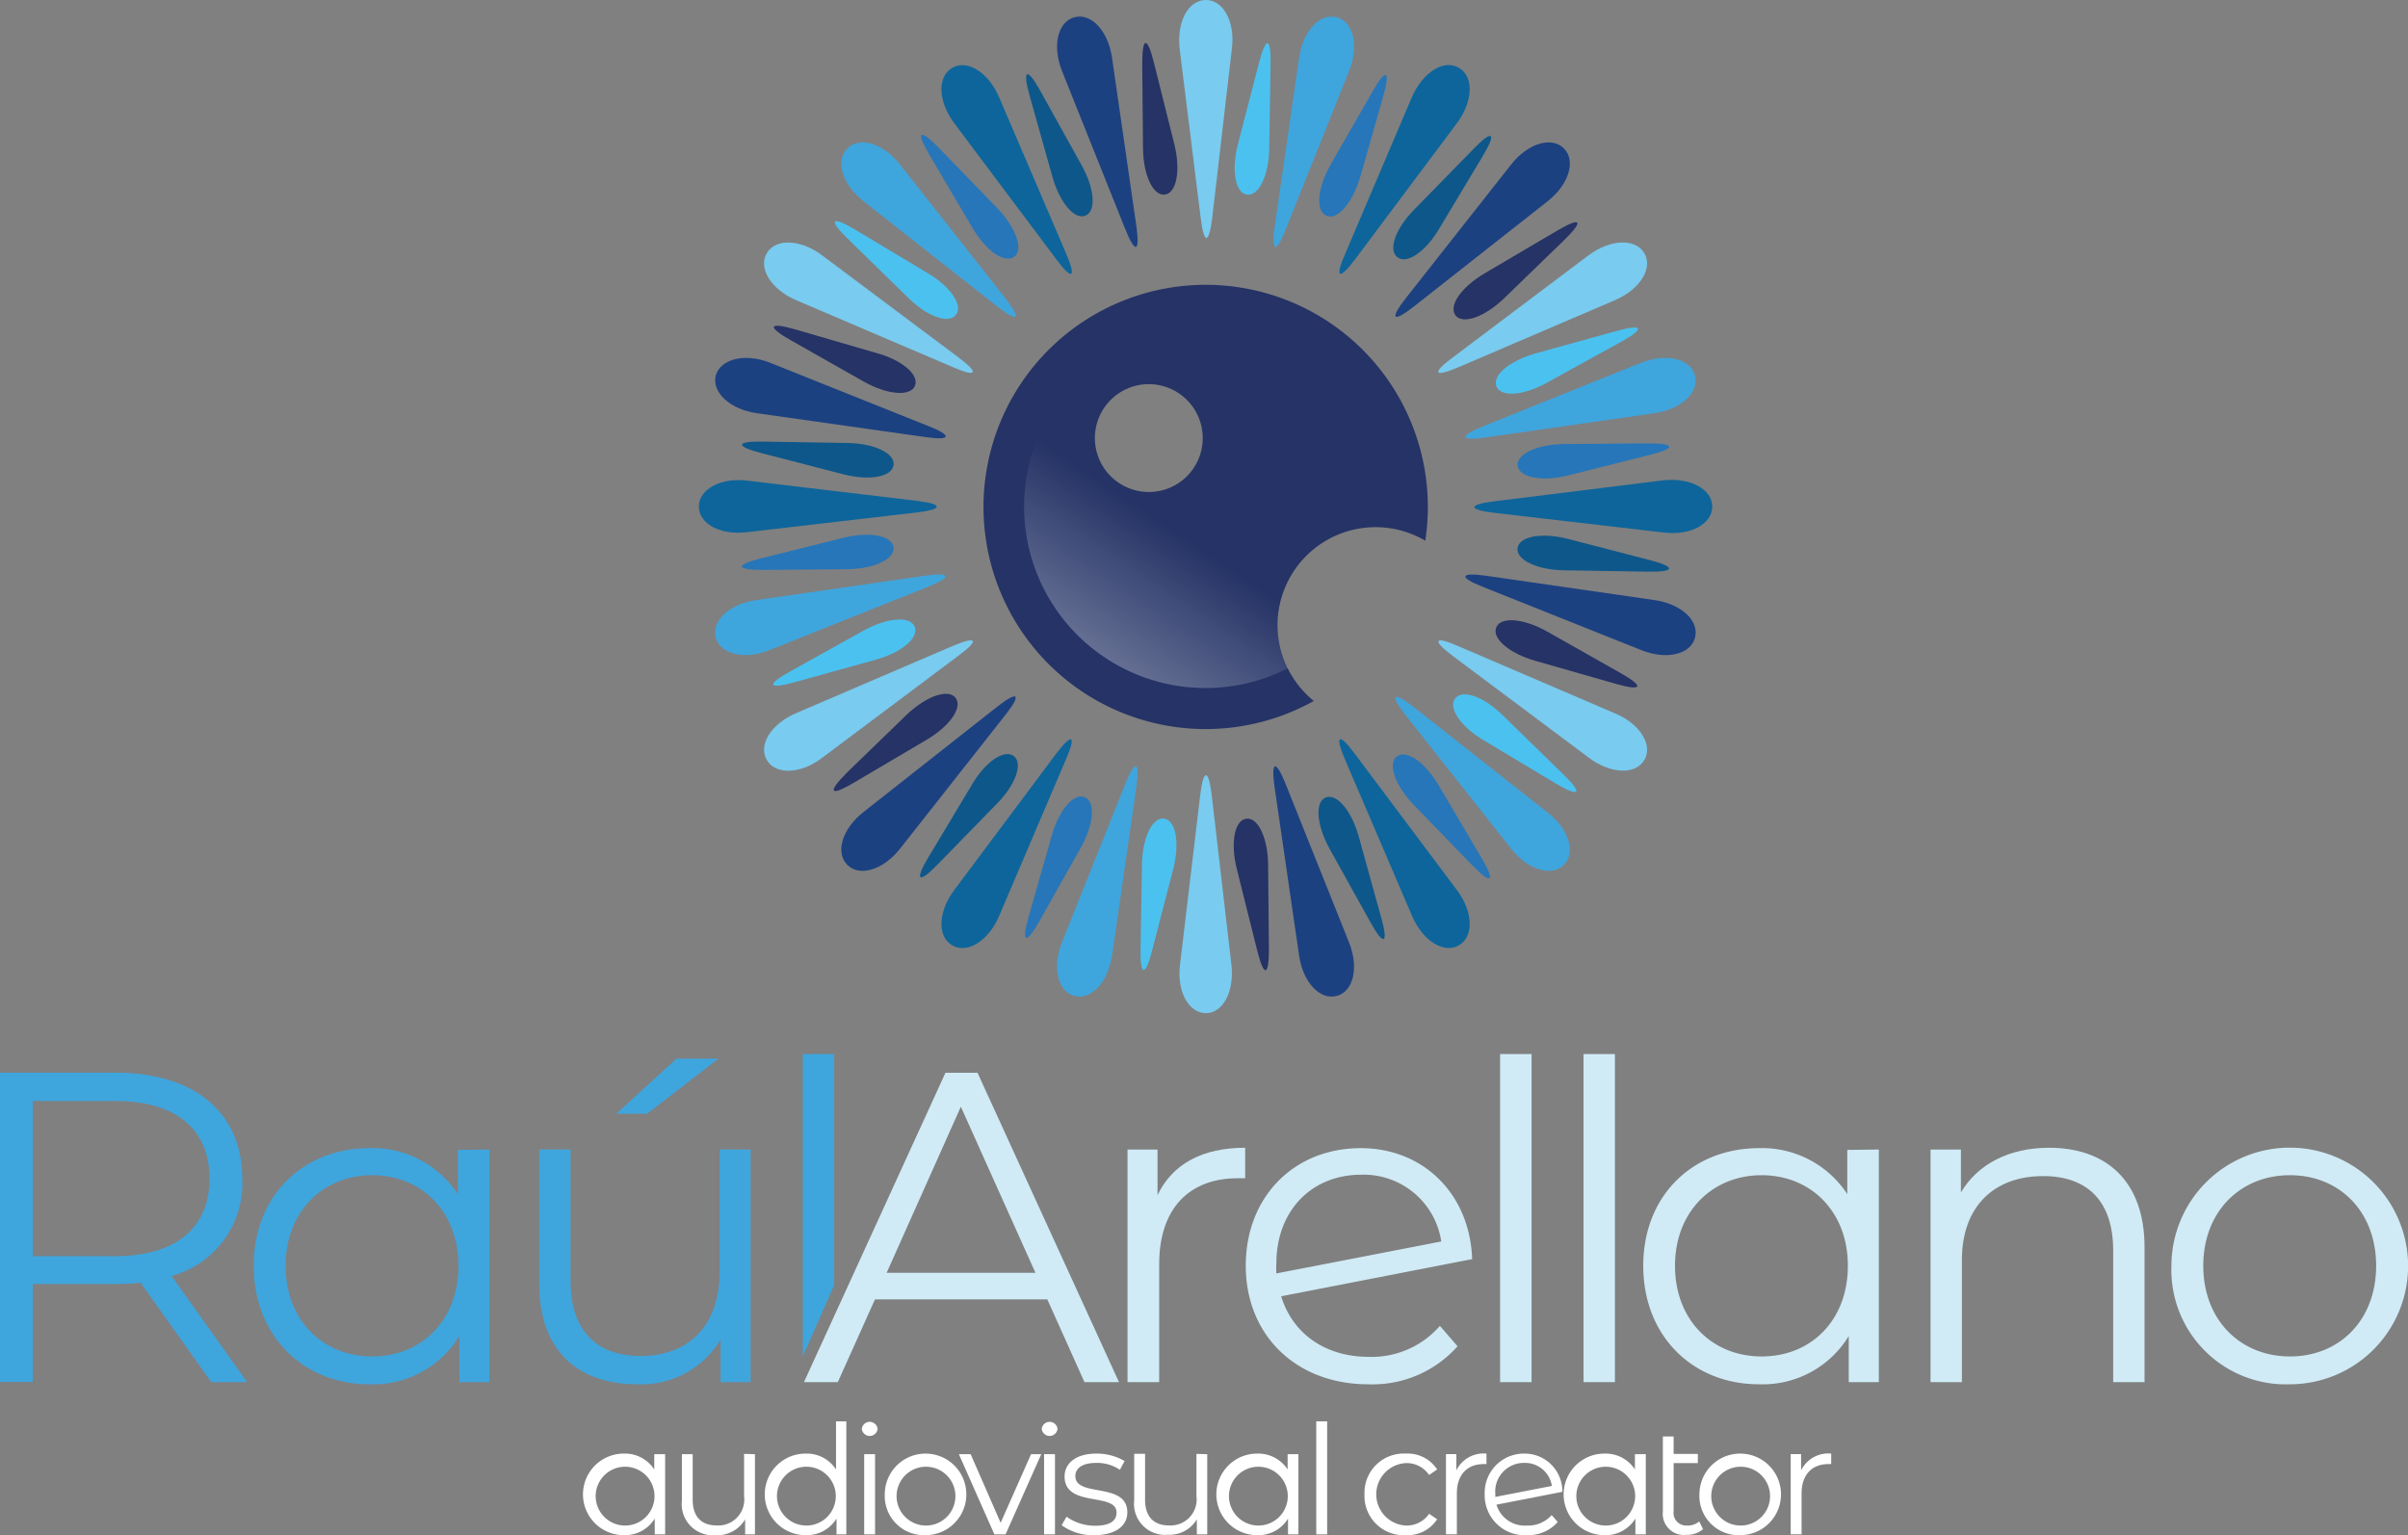 <?xml version="1.0" encoding="UTF-8"?> <svg xmlns="http://www.w3.org/2000/svg" xmlns:xlink="http://www.w3.org/1999/xlink" viewBox="0 0 245.6 156.61"><rect x="0" y="0" width="245.6" height="156.61" fill="#808080" stroke="none"/><defs><style>.cls-1{fill:#3fa5dd;}.cls-2{fill:#d0ebf6;}.cls-3{fill:#fff;}.cls-4{fill:#253366;}.cls-5{fill:url(#linear-gradient);}.cls-6{fill:#79cbef;}.cls-7{fill:#0e578a;}.cls-8{fill:#2676b9;}.cls-9{fill:#4bc1f0;}.cls-10{fill:#1c4181;}.cls-11{fill:#0d659b;}</style><linearGradient id="linear-gradient" x1="106.11" y1="74.95" x2="119.95" y2="54.33" gradientUnits="userSpaceOnUse"><stop offset="0" stop-color="#fff" stop-opacity="0.5"></stop><stop offset="1" stop-color="#fff" stop-opacity="0"></stop></linearGradient></defs><title>Ra-logo-Centrado-A</title><g id="Capa_2" data-name="Capa 2"><g id="Capa_1-2" data-name="Capa 1"><path class="cls-1" d="M21.55,141l-7.21-10.14a22.52,22.52,0,0,1-2.53.13H3.34v10H0V109.43H11.81c8,0,12.9,4.06,12.9,10.82a9.79,9.79,0,0,1-7.21,9.92L25.21,141Zm-.18-20.74c0-5-3.33-7.94-9.65-7.94H3.34v15.83h8.38C18,128.14,21.37,125.21,21.37,120.25Z"></path><path class="cls-1" d="M49.91,117.27V141H46.85V136.3a10.29,10.29,0,0,1-9.16,4.92c-6.76,0-11.81-4.92-11.81-12.09s5.05-12,11.81-12a10.37,10.37,0,0,1,9,4.69v-4.51Zm-3.15,11.86c0-5.54-3.79-9.24-8.8-9.24s-8.83,3.7-8.83,9.24,3.78,9.25,8.83,9.25S46.76,134.68,46.76,129.13Z"></path><path class="cls-1" d="M76.56,117.27V141H73.49v-4.33A9.43,9.43,0,0,1,65,141.22c-6,0-10-3.39-10-10.19V117.27h3.2v13.44c0,5,2.62,7.62,7.13,7.62,5,0,8.07-3.2,8.07-8.61V117.27ZM66,113.62H62.85L69,108h4.28Z"></path><path class="cls-1" d="M81.88,107.53h3.2v23.58l-3.2,7.27Z"></path><path class="cls-2" d="M106.82,132.56H89.24L85.45,141H82l14.43-31.56H99.7L114.13,141h-3.52Zm-1.21-2.71L98,112.9l-7.57,16.95Z"></path><path class="cls-2" d="M127,117.09v3.11c-.27,0-.54,0-.77,0-5,0-8,3.16-8,8.75V141H115V117.27h3.06v4.65C119.58,118.76,122.6,117.09,127,117.09Z"></path><path class="cls-2" d="M146.86,135.26l1.8,2.08a11.59,11.59,0,0,1-9.11,3.88c-7.39,0-12.49-5.05-12.49-12.09s4.92-12,11.73-12c6.36,0,11.13,4.65,11.36,11.32l-19.48,3.79c1.17,3.83,4.51,6.18,8.93,6.18A9.21,9.21,0,0,0,146.86,135.26Zm-16.68-6.35a7.87,7.87,0,0,0,0,1L147,126.65a8,8,0,0,0-8.16-6.81C133.74,119.84,130.18,123.54,130.18,128.91Z"></path><path class="cls-2" d="M153,107.53h3.21V141H153Z"></path><path class="cls-2" d="M161.51,107.53h3.2V141h-3.2Z"></path><path class="cls-2" d="M191.63,117.27V141h-3.07V136.3a10.28,10.28,0,0,1-9.15,4.92c-6.76,0-11.81-4.92-11.81-12.09s5.05-12,11.81-12a10.38,10.38,0,0,1,9,4.69v-4.51Zm-3.16,11.86c0-5.54-3.78-9.24-8.79-9.24s-8.84,3.7-8.84,9.24,3.79,9.25,8.84,9.25S188.47,134.68,188.47,129.13Z"></path><path class="cls-2" d="M218.73,127.24V141h-3.2V127.55c0-5-2.62-7.57-7.13-7.57-5.09,0-8.3,3.16-8.3,8.57V141h-3.2V117.27H200v4.38c1.71-2.89,4.91-4.56,9-4.56C214.76,117.09,218.73,120.43,218.73,127.24Z"></path><path class="cls-2" d="M221.47,129.13a12.07,12.07,0,1,1,12.09,12.09A11.68,11.68,0,0,1,221.47,129.13Zm20.88,0c0-5.54-3.74-9.24-8.79-9.24s-8.84,3.7-8.84,9.24,3.79,9.25,8.84,9.25S242.35,134.68,242.35,129.13Z"></path><path class="cls-3" d="M67.84,148.35v8.18H66.78v-1.61a3.56,3.56,0,0,1-3.16,1.69,4.16,4.16,0,0,1,0-8.32,3.56,3.56,0,0,1,3.11,1.62v-1.56Zm-1.09,4.09a3,3,0,1,0-3,3.19A3,3,0,0,0,66.75,152.44Z"></path><path class="cls-3" d="M77,148.35v8.18H76V155A3.27,3.27,0,0,1,73,156.61a3.17,3.17,0,0,1-3.45-3.51v-4.75h1.1V153c0,1.74.9,2.62,2.46,2.62a2.65,2.65,0,0,0,2.78-3v-4.3Z"></path><path class="cls-3" d="M86.32,145v11.53h-1v-1.61a3.56,3.56,0,0,1-3.16,1.69,4.16,4.16,0,0,1,0-8.32,3.56,3.56,0,0,1,3.11,1.62V145Zm-1.08,7.44a3,3,0,1,0-3,3.19A3,3,0,0,0,85.24,152.44Z"></path><path class="cls-3" d="M87.9,145.77a.81.81,0,0,1,1.61,0,.81.81,0,0,1-1.61,0Zm.24,2.58h1.11v8.18H88.14Z"></path><path class="cls-3" d="M90.24,152.44a4.16,4.16,0,1,1,4.17,4.17A4,4,0,0,1,90.24,152.44Zm7.2,0a3,3,0,1,0-3,3.19A3,3,0,0,0,97.44,152.44Z"></path><path class="cls-3" d="M106.2,148.35l-3.64,8.18h-1.14l-3.62-8.18H99l3.06,7,3.1-7Z"></path><path class="cls-3" d="M106.25,145.77a.81.81,0,0,1,1.61,0,.81.81,0,0,1-1.61,0Zm.24,2.58h1.11v8.18h-1.11Z"></path><path class="cls-3" d="M108.28,155.6l.5-.87a5,5,0,0,0,2.91.92c1.55,0,2.19-.53,2.19-1.34,0-2.13-5.3-.45-5.3-3.69,0-1.33,1.15-2.33,3.23-2.33a5.58,5.58,0,0,1,2.89.76l-.48.89a4.16,4.16,0,0,0-2.41-.7c-1.48,0-2.13.58-2.13,1.35,0,2.21,5.3.55,5.3,3.69,0,1.41-1.24,2.33-3.37,2.33A5.45,5.45,0,0,1,108.28,155.6Z"></path><path class="cls-3" d="M123.13,148.35v8.18h-1.06V155a3.25,3.25,0,0,1-2.93,1.57,3.17,3.17,0,0,1-3.46-3.51v-4.75h1.11V153c0,1.74.9,2.62,2.45,2.62a2.66,2.66,0,0,0,2.79-3v-4.3Z"></path><path class="cls-3" d="M132.43,148.35v8.18h-1.06v-1.61a3.53,3.53,0,0,1-3.15,1.69,4.16,4.16,0,0,1,0-8.32,3.58,3.58,0,0,1,3.11,1.62v-1.56Zm-1.09,4.09a3,3,0,1,0-3,3.19A3,3,0,0,0,131.34,152.44Z"></path><path class="cls-3" d="M134.25,145h1.11v11.53h-1.11Z"></path><path class="cls-3" d="M139.17,152.44a4,4,0,0,1,4.21-4.15,3.58,3.58,0,0,1,3.2,1.62l-.82.56a2.76,2.76,0,0,0-2.38-1.21,3.19,3.19,0,0,0,0,6.37,2.76,2.76,0,0,0,2.38-1.2l.82.56a3.6,3.6,0,0,1-3.2,1.62A4,4,0,0,1,139.17,152.44Z"></path><path class="cls-3" d="M151.61,148.29v1.07h-.27c-1.71,0-2.75,1.09-2.75,3v4.16h-1.11v-8.18h1.06V150A3.09,3.09,0,0,1,151.61,148.29Z"></path><path class="cls-3" d="M158.26,154.56l.62.71a4,4,0,0,1-3.14,1.34,4.07,4.07,0,0,1-4.31-4.17,4,4,0,0,1,4-4.15,3.85,3.85,0,0,1,3.92,3.9l-6.72,1.31a3,3,0,0,0,3.08,2.13A3.19,3.19,0,0,0,158.26,154.56Zm-5.75-2.19c0,.12,0,.23,0,.34l5.77-1.12a2.76,2.76,0,0,0-2.81-2.35A2.92,2.92,0,0,0,152.51,152.37Z"></path><path class="cls-3" d="M167.86,148.35v8.18H166.8v-1.61a3.56,3.56,0,0,1-3.16,1.69,4.16,4.16,0,0,1,0-8.32,3.56,3.56,0,0,1,3.11,1.62v-1.56Zm-1.09,4.09a3,3,0,1,0-3,3.19A3,3,0,0,0,166.77,152.44Z"></path><path class="cls-3" d="M173.7,156a2.55,2.55,0,0,1-1.71.58,2.16,2.16,0,0,1-2.39-2.38v-7.66h1.1v1.78h2.47v.94H170.7v4.88a1.3,1.3,0,0,0,1.4,1.49,1.78,1.78,0,0,0,1.21-.42Z"></path><path class="cls-3" d="M173.33,152.44a4.16,4.16,0,1,1,4.17,4.17A4,4,0,0,1,173.33,152.44Zm7.2,0a3,3,0,1,0-3,3.19A3,3,0,0,0,180.53,152.44Z"></path><path class="cls-3" d="M186.77,148.29v1.07h-.27c-1.71,0-2.75,1.09-2.75,3v4.16h-1.11v-8.18h1.06V150A3.09,3.09,0,0,1,186.77,148.29Z"></path><path class="cls-4" d="M130.3,63.77a10,10,0,0,1,15.07-8.61,23.36,23.36,0,0,0,.26-3.48A22.66,22.66,0,1,0,134,71.51,10,10,0,0,1,130.3,63.77ZM117.17,50.19a5.5,5.5,0,1,1,5.5-5.5A5.49,5.49,0,0,1,117.17,50.19Z"></path><path class="cls-5" d="M123,33.17a18.51,18.51,0,1,0,8.37,35,10,10,0,0,1,9-14.42c.36,0,.71,0,1.06,0a19,19,0,0,0,.12-2.15A18.51,18.51,0,0,0,123,33.17Zm-5.79,17a5.5,5.5,0,1,1,5.5-5.5A5.49,5.49,0,0,1,117.17,50.19Z"></path><path class="cls-6" d="M123,0c1.78,0,3,2.24,2.64,5l-2,17.22c-.32,2.73-.86,2.73-1.18,0L120.32,5C120,2.24,121.18,0,123,0Z"></path><path class="cls-4" d="M148.45,32.17c-.73-1,.61-2.9,3-4.3l7.42-4.37c2.38-1.4,2.7-1,.72.94l-6.19,6C151.41,32.35,149.19,33.13,148.45,32.17Z"></path><path class="cls-7" d="M142.53,26.24c-1-.75-.16-3,1.78-4.93l6-6.14c1.94-2,2.36-1.64.94.72l-4.43,7.39C145.44,25.65,143.49,27,142.53,26.24Z"></path><path class="cls-8" d="M135.28,22c-1.12-.47-.92-2.82.44-5.22L140,9.32c1.36-2.4,1.85-2.19,1.09.46l-2.36,8.29C137.93,20.72,136.4,22.51,135.28,22Z"></path><path class="cls-9" d="M127.19,19.86c-1.2-.16-1.62-2.48-.93-5.15l2.16-8.34c.69-2.67,1.22-2.6,1.17.16l-.14,8.61C129.41,17.9,128.39,20,127.19,19.86Z"></path><path class="cls-10" d="M159.51,15.14c1.25,1.26.51,3.68-1.66,5.39L144.23,31.25c-2.17,1.71-2.54,1.33-.84-.84l10.73-13.62C155.82,14.62,158.25,13.88,159.51,15.14Z"></path><path class="cls-11" d="M148.8,6.92c1.54.89,1.45,3.43-.2,5.64L138.22,26.44c-1.66,2.21-2.12,1.94-1-.59L144,9.92C145.11,7.38,147.26,6,148.8,6.92Z"></path><path class="cls-1" d="M136.34,1.76c1.72.46,2.28,2.93,1.26,5.49l-6.44,16.1c-1,2.57-1.54,2.43-1.14-.3L132.5,5.89C132.89,3.16,134.62,1.3,136.34,1.76Z"></path><path class="cls-6" d="M78.2,25.84c.89-1.54,3.43-1.45,5.64.2L97.72,36.43c2.21,1.65,1.94,2.11-.59,1L81.19,30.62C78.66,29.53,77.31,27.38,78.2,25.84Z"></path><path class="cls-4" d="M118.81,19.85c-1.21.15-2.21-2-2.23-4.74L116.5,6.5c0-2.76.51-2.83,1.18-.15l2.09,8.35C120.44,17.38,120,19.7,118.81,19.85Z"></path><path class="cls-7" d="M110.71,22c-1.12.46-2.64-1.34-3.38-4L105,9.71c-.74-2.66-.24-2.86,1.1-.45l4.18,7.53C111.65,19.2,111.83,21.55,110.71,22Z"></path><path class="cls-8" d="M103.45,26.19c-1,.73-2.9-.61-4.3-3l-4.37-7.42c-1.4-2.38-1-2.7.94-.72l6,6.19C103.63,23.23,104.41,25.46,103.45,26.19Z"></path><path class="cls-9" d="M97.51,32.11c-.74,1-3,.16-4.92-1.77l-6.14-6c-2-1.94-1.65-2.36.72-.94l7.39,4.43C96.93,29.21,98.26,31.15,97.51,32.11Z"></path><path class="cls-10" d="M109.58,1.76c1.72-.46,3.45,1.4,3.84,4.13l2.48,17.16c.39,2.73-.12,2.87-1.14.3l-6.44-16.1C107.3,4.69,107.87,2.22,109.58,1.76Z"></path><path class="cls-11" d="M97.12,6.92c1.54-.89,3.69.46,4.78,3l6.83,15.93c1.09,2.54.63,2.8-1,.59L97.32,12.56C95.67,10.35,95.58,7.81,97.12,6.92Z"></path><path class="cls-1" d="M86.42,15.14c1.25-1.26,3.68-.52,5.38,1.65l10.73,13.62c1.71,2.17,1.33,2.55-.84.84L88.07,20.53C85.9,18.82,85.16,16.4,86.42,15.14Z"></path><path class="cls-6" d="M78.2,77.52c-.89-1.54.46-3.69,3-4.77l15.94-6.84c2.53-1.08,2.8-.62.59,1L83.84,77.32C81.63,79,79.09,79.06,78.2,77.52Z"></path><path class="cls-4" d="M93.32,39.36c-.47,1.12-2.82.92-5.22-.43l-7.5-4.25c-2.4-1.36-2.19-1.85.46-1.09L89.34,36C92,36.71,93.78,38.24,93.32,39.36Z"></path><path class="cls-7" d="M91.14,47.45c-.17,1.21-2.48,1.62-5.15.93l-8.35-2.16c-2.67-.69-2.59-1.22.16-1.17l8.62.14C89.18,45.23,91.3,46.25,91.14,47.45Z"></path><path class="cls-8" d="M91.13,55.84c.15,1.2-2,2.2-4.74,2.23l-8.61.07c-2.76,0-2.83-.51-.15-1.18L86,54.87C88.66,54.2,91,54.63,91.13,55.84Z"></path><path class="cls-9" d="M93.29,63.93c.46,1.13-1.34,2.65-4,3.38L81,69.61c-2.66.74-2.86.25-.45-1.09l7.53-4.19C90.48,63,92.83,62.81,93.29,63.93Z"></path><path class="cls-10" d="M73,38.31C73.5,36.59,76,36,78.53,37l16.1,6.44c2.56,1,2.42,1.54-.31,1.14L77.16,42.15C74.43,41.75,72.58,40,73,38.31Z"></path><path class="cls-11" d="M71.28,51.68c0-1.78,2.24-3,5-2.64l17.21,2.05c2.74.33,2.74.86,0,1.19l-17.21,2C73.52,54.65,71.28,53.46,71.28,51.68Z"></path><path class="cls-1" d="M73,65.06c-.46-1.72,1.39-3.45,4.12-3.84l17.17-2.48c2.73-.39,2.86.12.3,1.15l-16.1,6.43C76,67.35,73.5,66.78,73,65.06Z"></path><path class="cls-6" d="M123,103.36c-1.78,0-3-2.24-2.64-5l2.05-17.22c.32-2.74.86-2.74,1.18,0l2,17.22C125.93,101.12,124.74,103.36,123,103.36Z"></path><path class="cls-4" d="M97.47,71.2c.73,1-.61,2.89-3,4.29l-7.42,4.38c-2.38,1.4-2.7,1-.72-1l6.19-6C94.51,71,96.73,70.23,97.47,71.2Z"></path><path class="cls-7" d="M103.39,77.13c1,.74.16,3-1.77,4.92l-6,6.15c-1.94,2-2.36,1.64-.94-.73l4.43-7.39C100.48,77.72,102.43,76.39,103.39,77.13Z"></path><path class="cls-8" d="M110.64,81.33c1.12.47.92,2.81-.44,5.21L106,94c-1.36,2.4-1.85,2.2-1.09-.46l2.36-8.28C108,82.65,109.52,80.86,110.64,81.33Z"></path><path class="cls-9" d="M118.73,83.51c1.2.16,1.62,2.48.93,5.15L117.5,97c-.69,2.67-1.22,2.6-1.17-.16l.14-8.62C116.51,85.47,117.53,83.34,118.73,83.51Z"></path><path class="cls-10" d="M86.42,88.23c-1.26-1.26-.52-3.69,1.65-5.39l13.62-10.73c2.17-1.7,2.55-1.32.84.84L91.8,86.58C90.1,88.74,87.67,89.49,86.42,88.23Z"></path><path class="cls-11" d="M97.12,96.44c-1.54-.89-1.45-3.42.2-5.63L107.7,76.92c1.66-2.21,2.12-1.94,1,.59L101.9,93.45C100.81,96,98.66,97.33,97.12,96.44Z"></path><path class="cls-1" d="M109.58,101.6c-1.72-.46-2.28-2.93-1.26-5.49L114.76,80c1-2.56,1.54-2.42,1.14.31l-2.47,17.16C113,100.21,111.3,102.06,109.58,101.6Z"></path><path class="cls-6" d="M167.72,77.52c-.89,1.54-3.43,1.45-5.64-.2L148.2,66.94c-2.21-1.65-1.94-2.12.59-1l15.94,6.84C167.26,73.83,168.61,76,167.72,77.52Z"></path><path class="cls-4" d="M127.11,83.52c1.21-.16,2.21,2,2.23,4.73l.08,8.62c0,2.75-.51,2.82-1.18.15l-2.09-8.36C125.48,86,125.91,83.67,127.11,83.52Z"></path><path class="cls-7" d="M135.21,81.36c1.12-.46,2.64,1.34,3.38,4l2.3,8.31c.74,2.65.24,2.86-1.1.44l-4.18-7.52C134.27,84.16,134.09,81.82,135.21,81.36Z"></path><path class="cls-8" d="M142.47,77.17c1-.73,2.9.61,4.3,3l4.37,7.42c1.4,2.38,1,2.7-.94.72l-6-6.19C142.29,80.13,141.51,77.91,142.47,77.17Z"></path><path class="cls-9" d="M148.41,71.26c.74-1,3-.17,4.92,1.77l6.15,6c2,1.93,1.64,2.35-.73.94l-7.39-4.43C149,74.16,147.67,72.21,148.41,71.26Z"></path><path class="cls-10" d="M136.34,101.6c-1.72.46-3.45-1.39-3.84-4.12L130,80.32c-.39-2.73.12-2.87,1.14-.31l6.44,16.1C138.62,98.67,138.06,101.14,136.34,101.6Z"></path><path class="cls-11" d="M148.8,96.44c-1.54.89-3.69-.46-4.78-3l-6.83-15.94c-1.09-2.53-.62-2.8,1-.59L148.6,90.81C150.25,93,150.34,95.55,148.8,96.44Z"></path><path class="cls-1" d="M159.51,88.23c-1.26,1.26-3.69.51-5.39-1.65L143.39,73c-1.7-2.17-1.33-2.54.84-.84l13.62,10.73C160,84.54,160.76,87,159.51,88.23Z"></path><path class="cls-6" d="M167.72,25.84c.89,1.54-.46,3.69-3,4.78l-15.94,6.83c-2.53,1.09-2.8.63-.59-1L162.08,26C164.29,24.39,166.83,24.3,167.72,25.84Z"></path><path class="cls-4" d="M152.61,64c.46-1.12,2.81-.92,5.21.44l7.5,4.24c2.4,1.36,2.19,1.85-.46,1.1l-8.28-2.37C153.92,66.65,152.14,65.12,152.61,64Z"></path><path class="cls-7" d="M154.78,55.91c.17-1.2,2.48-1.62,5.16-.93l8.34,2.16c2.67.69,2.59,1.22-.16,1.18l-8.62-.14C156.74,58.13,154.62,57.11,154.78,55.91Z"></path><path class="cls-8" d="M154.79,47.53c-.15-1.2,2-2.21,4.74-2.23l8.61-.07c2.76,0,2.83.5.15,1.17l-8.35,2.1C157.26,49.17,155,48.73,154.79,47.53Z"></path><path class="cls-9" d="M152.63,39.43c-.46-1.12,1.34-2.64,4-3.38l8.3-2.3c2.66-.73,2.86-.24.45,1.1L157.85,39C155.44,40.37,153.09,40.55,152.63,39.43Z"></path><path class="cls-10" d="M172.88,65.06c-.46,1.72-2.93,2.29-5.49,1.26l-16.1-6.43c-2.56-1-2.42-1.54.31-1.15l17.16,2.48C171.49,61.61,173.34,63.34,172.88,65.06Z"></path><path class="cls-11" d="M174.64,51.68c0,1.78-2.24,3-5,2.64l-17.21-2c-2.74-.32-2.74-.85,0-1.18L169.66,49C172.4,48.71,174.64,49.9,174.64,51.68Z"></path><path class="cls-1" d="M172.88,38.31c.46,1.71-1.39,3.44-4.12,3.84L151.6,44.62c-2.73.4-2.87-.12-.31-1.14L167.39,37C170,36,172.42,36.59,172.88,38.31Z"></path></g></g></svg> 